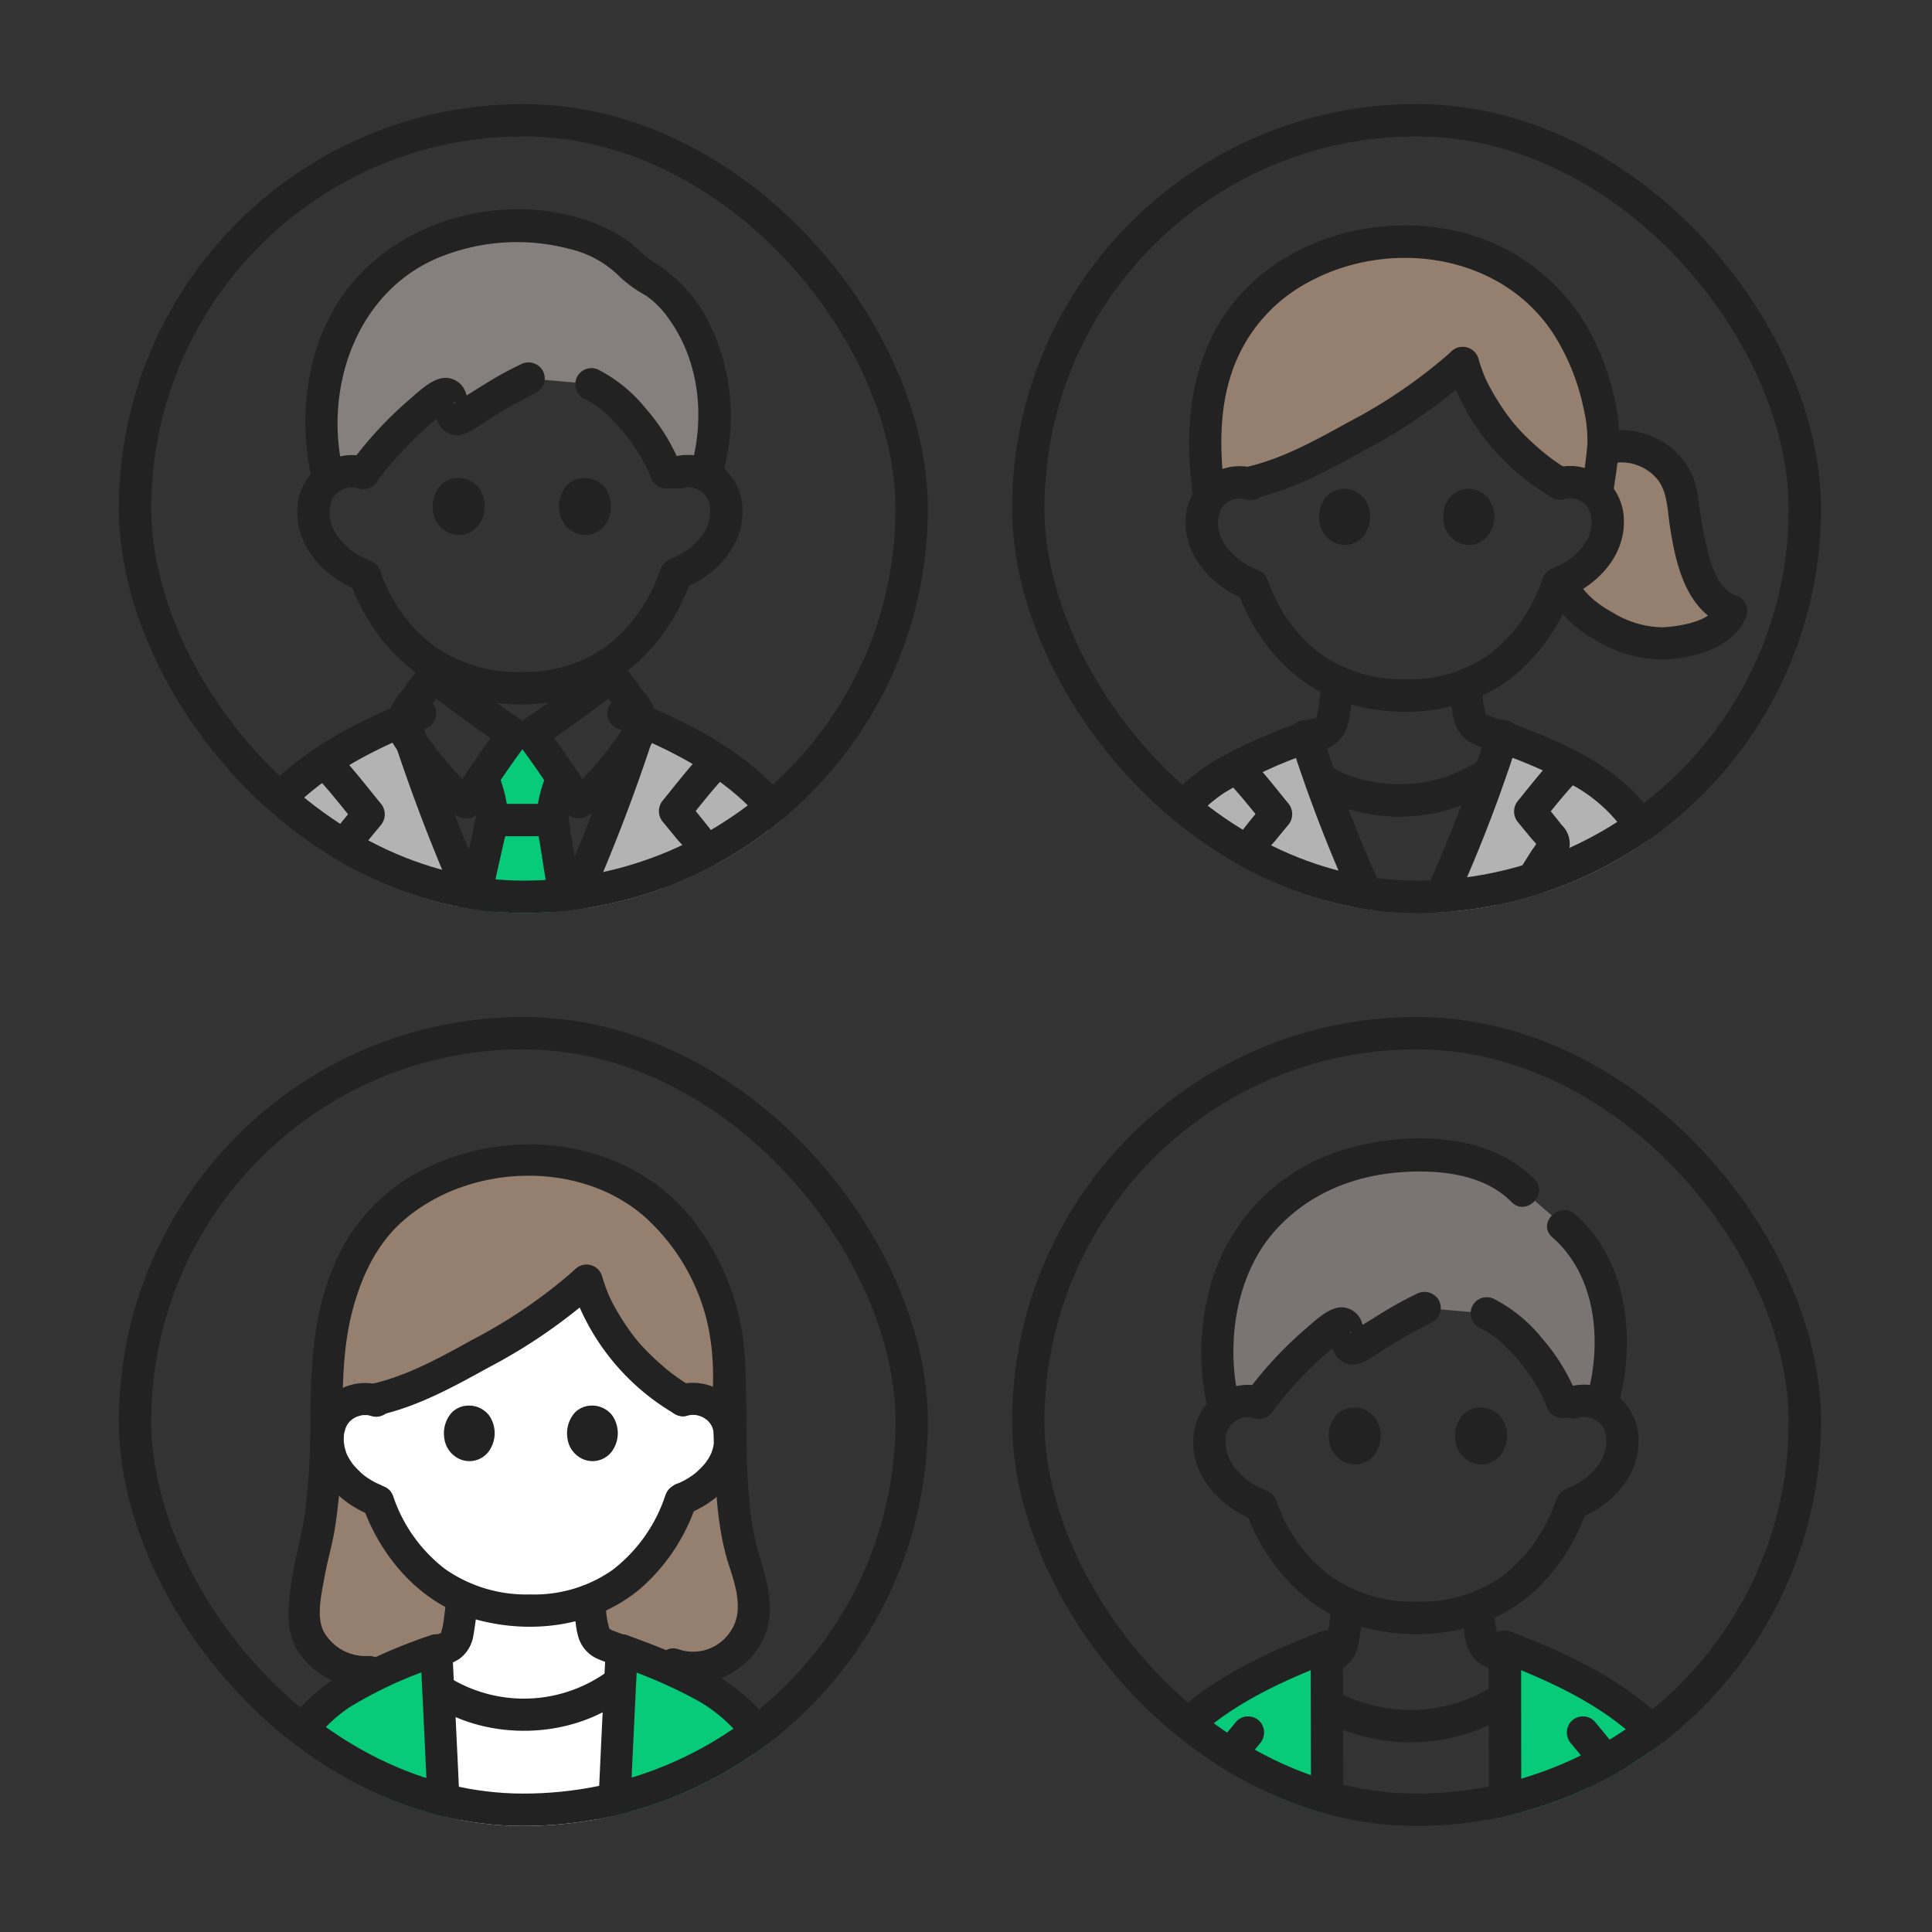 <svg xmlns="http://www.w3.org/2000/svg" width="130" height="130" fill="none"><rect width="100%" height="100%" fill="#333333" stroke="none"/><g clip-path="url(#a)"><path fill="#B3B3B3" d="M54.945 59.717a16.537 16.537 0 0 0-1.925-3.992c-2.304-3.429-6.02-5.585-9.849-7.214a133.503 133.503 0 0 1-4.676 12.219c-1.282 2.904-1.706 3.89-3.293 6.858-1.586-2.97-2.01-3.956-3.292-6.858a133.718 133.718 0 0 1-4.699-12.287c-3.885 1.638-7.67 3.807-10.007 7.282-2.335 3.475-3 7.798-3.421 11.968-.697 6.923-.995 15.063-1.323 22.305a.716.716 0 0 0 .714.756h7.511a3793.95 3793.95 0 0 0-.048 3.476.734.734 0 0 0 .702.749c1.62.058 5.503.168 7.345-.109a9.198 9.198 0 0 0 3.647-1.276 5.134 5.134 0 0 0 1.993-2.718c.393-1.489.656-3.009.788-4.543.131 1.534.395 3.054.787 4.543a5.133 5.133 0 0 0 1.993 2.718 9.198 9.198 0 0 0 3.647 1.276c1.842.276 5.724.166 7.344.109a.733.733 0 0 0 .703-.75l-.062-3.475h7.65a.713.713 0 0 0 .714-.756c-.402-7.262-.75-15.382-1.448-22.305a36.727 36.727 0 0 0-1.495-7.976z"/><path fill="#222" d="M41.66 49.057c3.106 1.24 6.234 2.767 8.654 5.128 2.487 2.426 3.794 5.643 4.463 9.003.72 3.607.772 7.356 1.022 11.017.264 3.866.516 7.733.754 11.6.065 1.072.127 2.144.189 3.216-.017.245-.003.49.04.731-.042.382.088.352.39-.09h-6.499c-1.4 0-1.403 2.178 0 2.178h4.725a7.715 7.715 0 0 0 2.39-.117c1.118-.38 1.203-1.455 1.146-2.457-.24-4.272-.516-8.54-.803-12.809-.272-4.039-.388-8.133-.962-12.143-.552-3.847-1.805-7.657-4.361-10.65-2.76-3.23-6.695-5.16-10.57-6.707a1.096 1.096 0 0 0-1.34.762 1.114 1.114 0 0 0 .763 1.34l-.002-.002zm-13.675-2.1c-3.435 1.372-6.845 3.02-9.538 5.613-2.787 2.683-4.354 6.29-5.103 10.04-.79 3.956-.86 8.061-1.117 12.078-.275 4.277-.52 8.556-.738 12.837l-.083 1.734a3.01 3.01 0 0 0 .176 1.615c.526.985 1.53.965 2.504.965h5.466c1.4 0 1.403-2.177 0-2.177h-6.205c-.327-.038-.26.072.202.332a5.8 5.8 0 0 0 .058-1.228l.078-1.616a805.9 805.9 0 0 1 .679-11.83c.232-3.652.295-7.382.876-10.996.541-3.362 1.619-6.775 3.926-9.362 2.5-2.801 5.962-4.53 9.398-5.904a1.123 1.123 0 0 0 .762-1.339 1.097 1.097 0 0 0-1.34-.762h-.001z"/><path fill="#07CB79" d="M35.202 67.59c1.457-2.727 1.934-3.782 2.994-6.184-.353-1.928-1.01-6.157-1.016-6.284.08-.742.227-1.474.44-2.19l.18-.63c-.708-1.038-1.549-2.256-2.07-2.896h-1.159c-.52.638-1.36 1.85-2.063 2.885l.173.628c.21.72.358 1.456.44 2.2-.006.122-.881 3.853-1.21 5.607 1.28 2.904 1.704 3.89 3.291 6.858"/><path fill="#222" d="M42.148 48.137a117.871 117.871 0 0 1-7.887 18.902c-.659 1.236 1.22 2.338 1.88 1.1a121.207 121.207 0 0 0 8.107-19.424c.435-1.335-1.666-1.904-2.1-.578zm-.198 19.475c1.635-2.297 3.17-4.659 4.665-7.05a30.78 30.78 0 0 0 1.655-2.644c.423-.864-.031-1.555-.559-2.227-.5-.635-1.015-1.257-1.53-1.88v1.539c.828-1.017 1.633-2.058 2.523-3.023.948-1.03-.588-2.573-1.54-1.54-.888.965-1.695 2.007-2.523 3.023a1.13 1.13 0 0 0 0 1.54c.313.378.625.758.936 1.138.218.268.677.67.736 1.005v-.578a3.425 3.425 0 0 1-.555.92c-.22.348-.44.697-.658 1.047-.446.712-.89 1.426-1.34 2.136a125.591 125.591 0 0 1-3.69 5.497 1.098 1.098 0 0 0 .39 1.49 1.113 1.113 0 0 0 1.49-.39v-.003z"/><path fill="#222" d="M26.155 48.716a121.221 121.221 0 0 0 8.107 19.423c.66 1.237 2.54.138 1.88-1.099a117.877 117.877 0 0 1-7.888-18.903c-.435-1.326-2.536-.758-2.099.579zm4.273 18.772a127.124 127.124 0 0 1-3.911-5.824c-.478-.755-.95-1.513-1.424-2.27l-.697-1.107a3.677 3.677 0 0 1-.599-.997v.579c.069-.385.549-.788.798-1.095.326-.404.66-.806.992-1.208a1.13 1.13 0 0 0 0-1.539c-.877-1.08-1.735-2.185-2.676-3.208-.95-1.035-2.487.51-1.54 1.54.95 1.029 1.797 2.128 2.677 3.206v-1.54c-.544.662-1.093 1.322-1.623 1.996-.57.725-1.026 1.444-.544 2.362.516.976 1.197 1.897 1.784 2.834 1.562 2.5 3.17 4.968 4.881 7.37a1.12 1.12 0 0 0 1.49.39 1.097 1.097 0 0 0 .39-1.489h.002zm6.142-14.844a8.424 8.424 0 0 0-.478 2.496c.05.532.129 1.062.233 1.586.258 1.659.518 3.32.82 4.97a1.098 1.098 0 0 0 1.34.762 1.113 1.113 0 0 0 .761-1.339c-.29-1.593-.544-3.194-.792-4.794-.048-.308-.096-.616-.142-.925l-.048-.317-.016-.115c-.028-.179.054.178.025.19l.006-.23c-.006.163-.017.104.006-.025a19.008 19.008 0 0 1 .385-1.679c.376-1.351-1.724-1.928-2.1-.578v-.002z"/><path fill="#222" d="M36.804 54.092h-3.305a1.089 1.089 0 0 0 0 2.177h3.305a1.089 1.089 0 0 0 0-2.177z"/><path fill="#222" d="M31.63 53.213c.107.393.203.79.288 1.19.041.196.069.397.112.593-.061-.277.014-.038 0 .017 0 .028.003.054.003.085 0 .117.011.035.037-.246a8.177 8.177 0 0 0-.265 1.205c-.326 1.458-.666 2.916-.944 4.384a1.117 1.117 0 0 0 .762 1.34 1.098 1.098 0 0 0 1.34-.763c.287-1.524.64-3.03.979-4.54.134-.443.225-.897.272-1.356a9.356 9.356 0 0 0-.478-2.49c-.366-1.351-2.467-.778-2.1.579l-.006.002zm8.765-6.937c.327.401.664.877.994 1.323.187.251.403.493.574.754.07.125.118.26.144.4-.01-.054-.062.187.02-.025.055-.136.021-.04-.004-.008-.055.072-.102.159-.152.235a30.564 30.564 0 0 1-.86 1.213l-.179.237a24.636 24.636 0 0 1-.935 1.14c-.283.327-.577.642-.89.939-.135.128-.275.248-.416.37-.19.163.141-.08-.047.034-.086.055-.167.114-.254.164l1.489.39c-1.105-1.615-2.148-3.285-3.381-4.81l-.218 1.71c1.86-1.218 3.647-2.58 5.437-3.9a1.12 1.12 0 0 0 .39-1.49 1.097 1.097 0 0 0-1.49-.39c-1.788 1.32-3.577 2.682-5.436 3.9a1.11 1.11 0 0 0-.22 1.71c.033.042.242.312.073.09l.218.29c.141.191.28.383.418.577.313.44.62.886.925 1.332.472.69.933 1.39 1.405 2.08a1.11 1.11 0 0 0 1.49.39 9.265 9.265 0 0 0 2.154-1.97 32.11 32.11 0 0 0 1.845-2.382c.532-.754.929-1.421.718-2.408a4.22 4.22 0 0 0-.936-1.675c-.44-.592-.871-1.19-1.335-1.764a1.096 1.096 0 0 0-1.54 0 1.114 1.114 0 0 0-.001 1.544z"/><path fill="#222" d="M28.365 44.736c-.465.574-.896 1.172-1.336 1.765a4.208 4.208 0 0 0-.936 1.675c-.211.986.186 1.653.718 2.407.579.82 1.19 1.62 1.845 2.381a9.264 9.264 0 0 0 2.154 1.972 1.114 1.114 0 0 0 1.49-.39c.473-.691.933-1.39 1.405-2.08.305-.447.612-.892.925-1.333a46.5 46.5 0 0 1 .636-.867c-.169.222.04-.048.074-.09a1.11 1.11 0 0 0-.22-1.71c-1.86-1.218-3.648-2.58-5.438-3.9a1.096 1.096 0 0 0-1.489.39 1.114 1.114 0 0 0 .39 1.49c1.79 1.32 3.578 2.683 5.437 3.9l-.218-1.709c-1.233 1.524-2.276 3.194-3.38 4.81l1.488-.391c-.075-.045-.148-.095-.222-.143-.2-.129.025.027-.045-.03a8.408 8.408 0 0 1-.45-.397c-.3-.285-.582-.588-.855-.898a27.68 27.68 0 0 1-.889-1.077.746.746 0 0 1-.081-.105l-.179-.238c-.119-.16-.236-.32-.352-.481a23.86 23.86 0 0 1-.508-.731c-.048-.073-.091-.152-.143-.222l-.044-.071c.12-.06.006.412.054.073-.016.109.09-.307.055-.218-.036.09.183-.313.085-.163.172-.261.386-.502.573-.754.33-.447.668-.92.994-1.324a1.12 1.12 0 0 0 0-1.539 1.096 1.096 0 0 0-1.538-.002z"/><path fill="#85807F" d="M22.038 24.908a12.27 12.27 0 0 1 2.625-5.334c2.334-2.623 5.123-4.025 9.366-4.339 3.282-.242 7.086.82 8.676 2.894.798.43 1.544.951 2.221 1.554 2.871 2.94 3.959 7.675 2.55 12.292a2.587 2.587 0 0 0-1.815-.197h-.84a12.937 12.937 0 0 0-3.097-4.55 6.842 6.842 0 0 0-1.972-1.396l-4.186-.365c-1.437.649-3.465 2.01-4.603 2.687-.272.163-.59-.096-.555-.448.03-.267.014-.538-.049-.8-.076-.334-.316-.476-.502-.371-1.594.894-4.041 3.401-5.415 5.292a2.606 2.606 0 0 0-2.34.415 15.358 15.358 0 0 1-.064-7.334z"/><path fill="#222" d="M48.625 31.92a14.167 14.167 0 0 0-1.084-10.521 9.907 9.907 0 0 0-3.51-3.73c-.654-.404-1.127-.964-1.742-1.427a9.21 9.21 0 0 0-2.052-1.127c-6.018-2.484-13.863-.4-17.436 5.135-2.144 3.32-2.67 7.583-1.946 11.415.259 1.375 2.358.792 2.099-.58-1.038-5.497 1.28-11.67 6.733-13.82a13.834 13.834 0 0 1 8.633-.515 6.996 6.996 0 0 1 3.407 1.899 8.96 8.96 0 0 0 1.776 1.262c.59.428 1.102.956 1.513 1.558 2.042 2.861 2.411 6.532 1.511 9.872-.365 1.354 1.735 1.932 2.1.578h-.002z"/><path fill="#222" d="M45.9 32.839c.09-.025.178-.043.269-.062-.247.055.02.006.074.005.092 0 .184.005.272.01-.152-.008-.085-.014.029.01.09.02.179.044.266.072.096.031.178.075.04.008.083.04.163.082.244.13.03.017.264.191.082.04.07.059.139.12.204.186.038.04.198.252.067.063a2.649 2.649 0 0 1 .194.33 2.913 2.913 0 0 1 .138.52c-.037-.221 0 .104.004.125.004.105.003.212 0 .317 0 .045-.041.344-.007.132a3.95 3.95 0 0 1-.142.57c-.018.057-.08.229-.022.088-.083.195-.185.38-.304.556 0 0-.193.272-.08.125a5.57 5.57 0 0 1-.843.847c.137-.108-.102.074-.13.093a5.742 5.742 0 0 1-.555.34c-.094.051-.19.098-.286.144-.205.099.102-.036-.128.051a1.089 1.089 0 1 0 .579 2.1c2.193-.828 4.122-2.785 4.097-5.258a3.799 3.799 0 0 0-1.54-3.097 3.7 3.7 0 0 0-3.102-.545 1.089 1.089 0 1 0 .579 2.1h.001zm-21.169-2.062a3.693 3.693 0 0 0-3.116.475 3.82 3.82 0 0 0-1.607 3.065c-.102 2.478 1.808 4.467 3.965 5.359a1.091 1.091 0 0 0 1.339-.762 1.123 1.123 0 0 0-.762-1.34c.19.08-.115-.058-.123-.063a5.823 5.823 0 0 1-.779-.474 5.828 5.828 0 0 1-.783-.76c-.218-.252.095.152-.094-.12a4.142 4.142 0 0 1-.378-.637c.032.082.033.088.006.016a3.728 3.728 0 0 1-.17-.56c-.002-.017-.05-.347-.028-.132a3.63 3.63 0 0 1-.02-.318c-.001-.106.006-.21.008-.316.005-.203-.016.043.008-.073.033-.186.085-.369.153-.545-.08.193.045-.07.067-.108.023-.039.192-.262.043-.086.06-.07.122-.139.189-.203.04-.039.254-.194.064-.064.063-.043.127-.085.193-.124.028-.016.284-.144.159-.088-.126.055.101-.034.129-.042.088-.028.177-.047.267-.069.272-.064-.206 0 .075-.008h.275c.229 0-.163-.057.074.006.089.023.177.043.266.07a1.1 1.1 0 0 0 1.34-.762 1.111 1.111 0 0 0-.763-1.34l.003.003z"/><path fill="#222" d="M44.422 38.345a10.824 10.824 0 0 1-3.538 5.086 9.362 9.362 0 0 1-5.709 1.78 9.753 9.753 0 0 1-5.966-1.737 10.58 10.58 0 0 1-3.61-5.044c-.458-1.315-2.562-.75-2.1.578 1.294 3.71 4.149 6.96 8.053 7.953 3.92.996 8.32.35 11.37-2.412a13.308 13.308 0 0 0 3.6-5.624c.451-1.33-1.651-1.9-2.099-.579v-.001zm-6.789-3.994a2.131 2.131 0 0 1 .527-1.712 1.629 1.629 0 0 1 1.114-.475 1.744 1.744 0 0 1 1.46.684 2.144 2.144 0 0 1-.045 2.5 1.665 1.665 0 0 1-2.244.366 1.828 1.828 0 0 1-.812-1.363zm-8.501 0a2.133 2.133 0 0 1 .53-1.712 1.628 1.628 0 0 1 1.114-.475 1.744 1.744 0 0 1 1.46.684 2.144 2.144 0 0 1-.045 2.5 1.665 1.665 0 0 1-2.243.366 1.826 1.826 0 0 1-.816-1.363zm10.07-7.578c.244.12.486.247.717.39.119.074.232.153.347.233.09.063.064.047-.008-.01.074.058.147.118.217.18.509.44.981.92 1.413 1.436.1.119.2.24.298.361.209.259-.06-.084.054.069l.157.21c.203.279.396.566.58.86.175.283.34.574.49.873.064.13.122.263.185.393.054.117-.055-.15.017.043.032.086.066.17.097.257a1.126 1.126 0 0 0 1.05.8h.896a1.089 1.089 0 1 0 0-2.178h-.893l1.05.799a13.106 13.106 0 0 0-2.372-3.948 10.065 10.065 0 0 0-3.197-2.648 1.09 1.09 0 0 0-1.098 1.88zm-13.819 5.603a23.84 23.84 0 0 1 2.454-2.8c.432-.428.879-.844 1.345-1.235a8.538 8.538 0 0 1 .917-.681l.105-.066c.181-.096.131-.095-.15.004l-.549-.149c-.17-.29-.229-.353-.177-.19.007.078.01.155.006.232-.018.216-.008.434.03.648.102.399.357.742.709.956.806.472 1.531-.05 2.207-.471a35.264 35.264 0 0 1 3.838-2.217 1.097 1.097 0 0 0 .39-1.49 1.113 1.113 0 0 0-1.489-.39c-.83.396-1.636.841-2.414 1.332-.387.237-.772.478-1.157.719-.174.109-.346.218-.52.323a2.555 2.555 0 0 0-.238.146c-.272.21-.171-.089.221.059l.481.28c.094.076.075.5.119.178a1.7 1.7 0 0 0-.015-.39 2.67 2.67 0 0 0-.19-.839 1.443 1.443 0 0 0-1.495-.902c-.831.108-1.676.95-2.286 1.47a25.79 25.79 0 0 0-4.02 4.373 1.096 1.096 0 0 0 .391 1.489 1.113 1.113 0 0 0 1.49-.39h-.003z"/></g><rect width="52.255" height="52.255" x="9.089" y="8.089" stroke="#222" stroke-width="2.177" rx="26.127"/><g clip-path="url(#b)"><path fill="#B3B3B3" d="M107.321 84.671c-1.514.055-5.141.157-6.863-.1a8.591 8.591 0 0 1-3.407-1.193 4.8 4.8 0 0 1-1.862-2.54 25.018 25.018 0 0 1-.736-4.246 25.057 25.057 0 0 1-.736 4.246 4.8 4.8 0 0 1-1.862 2.54 8.592 8.592 0 0 1-3.407 1.192c-1.721.258-5.35.156-6.864.101l-.181.181c-1.556-.036-5.953-.144-7.228-.298a.851.851 0 0 1-.713-.912c.264-4.553 1.857-22.543 4.828-27.469a11.388 11.388 0 0 1 3.043-3.424c1.72-1.283 4.572-2.403 6.564-3.128a110.457 110.457 0 0 0 3.859 10.08c1.063 2.407 1.415 3.226 2.73 5.689 1.316-2.463 1.668-3.282 2.73-5.69a111.06 111.06 0 0 0 3.87-10.104c1.991.723 4.892 1.854 6.632 3.153a11.368 11.368 0 0 1 3.043 3.424c2.971 4.926 4.564 22.916 4.828 27.47a.853.853 0 0 1-.714.911c-1.274.154-5.671.262-7.226.298l-.328-.18z"/><path fill="#957F6E" d="M108.5 31.5c.544-.177.492-1.532 1.06-1.473a4.084 4.084 0 0 1 2.876 1.653c.338.46.575.987.697 1.545.44 2.787.734 6.946 3.353 7.882-.528 1.687-3.566 2.16-4.654 2.194a7.437 7.437 0 0 1-3.762-1.089 6.886 6.886 0 0 1-2.863-2.684c-.065-.112 1.336-.906 1.293-1.029M98.427 24.43a12.914 12.914 0 0 0 2.324 4.397 15.91 15.91 0 0 0 4.217 3.707 2.567 2.567 0 0 1 2.482.653c.248-1.784.555-2.99.43-4.25-.313-3.153-1.752-6.89-4.071-9.01-.614-.56-1.041-.94-1.521-1.301-.674-.5-1.402-.922-2.171-1.258a14.897 14.897 0 0 0-5.902-1.13 14.457 14.457 0 0 0-9.29 3.63c-2.741 2.623-4.567 6.821-3.539 13.587a2.564 2.564 0 0 1 2.558-.944c2.791-.45 10.974-4.76 14.48-8.082"/><path fill="#222" d="M88.891 46.005c-.02.463-.07.925-.146 1.382l.039-.29a5.504 5.504 0 0 1-.258 1.313l.11-.26a1.323 1.323 0 0 1-.088.17c-.064.1-.12.085.076-.093-.025.022-.046.05-.071.075a.769.769 0 0 0-.082.072c0-.03.253-.173.086-.075-.084.05-.172.095-.262.134l.26-.109c-.264.109-.54.186-.81.278a1.09 1.09 0 0 0 .579 2.1 5.4 5.4 0 0 0 1.43-.59 2.427 2.427 0 0 0 1.003-1.633c.076-.45.142-.902.199-1.355a9.97 9.97 0 0 0 .112-1.12 1.088 1.088 0 1 0-2.177 0v.001zm8.629.13a21.9 21.9 0 0 0 .175 1.53c.035.352.106.7.212 1.039.196.563.6 1.03 1.129 1.306.302.15.63.261.945.384.263.102.527.202.788.308a1.09 1.09 0 0 0 1.343-.773 1.083 1.083 0 0 0-.114-.825 1.272 1.272 0 0 0-.653-.5c-.447-.183-.902-.347-1.35-.527l.26.11a1.865 1.865 0 0 1-.386-.219l.22.17a1.338 1.338 0 0 1-.201-.2l.17.22a1.29 1.29 0 0 1-.15-.256l.108.26a5.695 5.695 0 0 1-.272-1.374l.04.29c-.04-.313-.065-.627-.093-.94a1.167 1.167 0 0 0-.319-.77 1.089 1.089 0 0 0-1.858.77l.006-.003zm-8.648 7.42h.005l-.549-.148a11.812 11.812 0 0 0 12.502-.512 1.123 1.123 0 0 0 .391-1.49 1.096 1.096 0 0 0-1.49-.39 9.378 9.378 0 0 1-5.329 1.746 9.946 9.946 0 0 1-2.805-.327 8.673 8.673 0 0 1-1.225-.416c-.468-.204-.98-.641-1.5-.641-1.4 0-1.403 2.177 0 2.177v.001zm17.772 9.192c.095 5.6.115 11.202.181 16.803.008.693.017 1.385.027 2.077l.017 1.151.011.657.004.266c-.051.415.057.377.323-.115-.134-.12-1.043.032-1.23.036-.574.014-1.148.023-1.723.026-2.16.009-4.513.098-6.417-1.055a3.914 3.914 0 0 1-1.73-2.536 20.138 20.138 0 0 1-.566-3.464 1.089 1.089 0 0 0-2.177 0 20.053 20.053 0 0 1-.47 3.04 4.521 4.521 0 0 1-1.154 2.424c-1.578 1.552-4.075 1.564-6.13 1.588a79.069 79.069 0 0 1-3.238-.038 1.847 1.847 0 0 0-.552-.017c-.163.065-.123-.04 0 .05.381.28.14.085.213-.125a4.74 4.74 0 0 0 .021-1.19l.023-1.293c.051-2.924.104-5.847.158-8.772.062-3.382.122-6.764.18-10.146.024-1.402-2.153-1.402-2.177 0-.114 6.693-.234 13.387-.359 20.08-.014.794-.218 1.838.152 2.57a1.89 1.89 0 0 0 1.73 1.001c1.15.067 2.314.065 3.466.06 2.461-.011 5.306-.094 7.356-1.642 2.32-1.75 2.794-4.854 2.96-7.59h-2.178c.094 1.27.288 2.53.58 3.77a6.483 6.483 0 0 0 1.54 3.088c1.87 2.005 4.844 2.316 7.432 2.365 1.23.024 2.461 0 3.691-.034a3.143 3.143 0 0 0 1.601-.276c.861-.535.859-1.433.845-2.335-.052-3.198-.081-6.396-.109-9.594-.029-3.61-.063-7.22-.124-10.832-.023-1.4-2.201-1.404-2.177 0v.002z"/><path fill="#222" d="M100.524 50.547a33.612 33.612 0 0 1 5.523 2.41 10.466 10.466 0 0 1 3.861 3.916c.503.934.89 1.926 1.154 2.954.42 1.415.746 2.855 1.037 4.3a146.475 146.475 0 0 1 2.3 18.036c.02.263.038.526.055.788.008.131-.036.517.039.621.045.063.429-.047.16-.085a2.269 2.269 0 0 0-.439.036 47.6 47.6 0 0 1-1.219.069c-1.782.084-3.566.128-5.35.17-1.399.033-1.403 2.21 0 2.178a253.88 253.88 0 0 0 5.022-.156c.708-.031 1.419-.055 2.123-.133a1.995 1.995 0 0 0 1.875-2.15c-.086-2.613-.409-5.237-.692-7.832-.391-3.601-.861-7.2-1.516-10.764-.532-2.894-1.112-5.915-2.39-8.59-2.118-4.431-6.616-6.298-10.966-7.868-1.32-.477-1.89 1.626-.579 2.1h.002zm-12.579-2.099a36.684 36.684 0 0 0-6.042 2.63 12.746 12.746 0 0 0-4.554 4.546c-1.416 2.38-1.98 5.325-2.514 8.001a150.623 150.623 0 0 0-2.41 19.2c-.059.851-.1 1.668.576 2.318.666.64 1.793.565 2.66.61 1.912.1 3.826.145 5.74.19 1.402.033 1.401-2.145 0-2.177a273.794 273.794 0 0 1-4.68-.142c-.725-.03-1.45-.058-2.173-.12-.08-.007-.502-.017-.15.047.288.054.076.138.163-.047a2.24 2.24 0 0 0 .04-.636c.176-2.588.425-5.171.713-7.751.366-3.277.805-6.549 1.407-9.791a60.92 60.92 0 0 1 .991-4.51c.17-.638.354-1.273.564-1.9.156-.479.338-.949.545-1.408a10.152 10.152 0 0 1 3.518-4.137 28.664 28.664 0 0 1 6.185-2.825c1.307-.472.744-2.577-.579-2.1v.002zm-5.551-15.549c-.376-2.963-.358-6.154.922-8.918a10.737 10.737 0 0 1 4.627-4.94c5.484-3.053 13.113-2.013 16.638 3.508a14.99 14.99 0 0 1 1.966 4.892 9.46 9.46 0 0 1 .266 2.434c-.076.918-.2 1.83-.372 2.735a1.124 1.124 0 0 0 .763 1.339 1.098 1.098 0 0 0 1.339-.762c.279-1.85.574-3.556.276-5.425a17.55 17.55 0 0 0-1.636-5.04 13.631 13.631 0 0 0-7.704-6.755c-6.241-2.123-14.034.02-17.486 5.856-1.967 3.324-2.253 7.32-1.776 11.076a1.123 1.123 0 0 0 1.088 1.089 1.095 1.095 0 0 0 1.089-1.089z"/><path fill="#222" d="M105.258 33.583c.088-.024.174-.04.263-.06-.248.054.01.007.069.006.09 0 .18.005.272.01-.15-.008-.095-.017.023.009.088.019.176.042.262.07.1.033.171.073.035.006.081.04.163.08.24.127.032.02.26.192.076.038.07.058.136.118.2.182.04.04.196.251.063.059a2.57 2.57 0 0 1 .192.323l-.011-.029c.064.175.112.354.144.537-.043-.222 0 .091.003.12.004.103.003.207 0 .31 0 .047-.042.343-.006.126a4.532 4.532 0 0 1-.14.56c-.02.061-.079.224-.02.082a3.32 3.32 0 0 1-.298.544c-.004.005-.194.272-.077.12a5.359 5.359 0 0 1-.828.833c.142-.116-.094.067-.124.088a5.642 5.642 0 0 1-.544.334c-.092.05-.187.095-.281.141-.207.1.109-.04-.122.048a1.114 1.114 0 0 0-.762 1.34 1.102 1.102 0 0 0 1.339.761c2.163-.816 4.066-2.746 4.042-5.184a3.76 3.76 0 0 0-1.524-3.061 3.652 3.652 0 0 0-3.065-.54 1.077 1.077 0 0 0-.657.513 1.09 1.09 0 0 0 1.236 1.587zM84.451 31.52a3.648 3.648 0 0 0-3.076.47 3.776 3.776 0 0 0-1.59 3.029c-.1 2.443 1.784 4.405 3.91 5.284a1.087 1.087 0 0 0 1.34-.762 1.122 1.122 0 0 0-.763-1.34c.197.082-.105-.054-.116-.06a5.682 5.682 0 0 1-.76-.462 6.891 6.891 0 0 1-.326-.281 6.288 6.288 0 0 1-.444-.465c-.217-.249.097.154-.09-.114a5.543 5.543 0 0 1-.173-.262 3.347 3.347 0 0 1-.198-.364l.008.02a3.662 3.662 0 0 1-.163-.552c-.005-.02-.048-.344-.028-.124a4.251 4.251 0 0 1-.02-.312c-.002-.105.006-.207.008-.311.005-.202-.023.046.007-.067a4.15 4.15 0 0 1 .15-.536c-.08.198.042-.063.065-.102.023-.04.192-.26.04-.081.059-.07.118-.136.184-.2.042-.04.254-.19.06-.06.062-.042.125-.084.19-.122.028-.016.283-.143.154-.085-.13.058.096-.032.124-.04.086-.028.174-.046.263-.067.272-.065-.209 0 .068-.008h.272c.228 0-.172-.058.068.005.087.023.175.042.261.069a1.098 1.098 0 0 0 1.34-.762 1.111 1.111 0 0 0-.763-1.34l-.002.003z"/><path fill="#222" d="M103.779 38.97a10.54 10.54 0 0 1-3.586 5.075 9.26 9.26 0 0 1-5.6 1.663A9.592 9.592 0 0 1 88.854 44a10.351 10.351 0 0 1-3.538-4.947c-.458-1.314-2.562-.749-2.1.58 1.263 3.62 4.032 6.79 7.828 7.803 3.836 1.022 8.196.397 11.213-2.278a13.056 13.056 0 0 0 3.625-5.607c.451-1.33-1.652-1.9-2.1-.579h-.003zm-6.652-3.918a2.096 2.096 0 0 1 .517-1.683c.292-.29.684-.458 1.096-.467a1.719 1.719 0 0 1 1.435.673 2.104 2.104 0 0 1-.045 2.457 1.635 1.635 0 0 1-2.205.359 1.796 1.796 0 0 1-.798-1.339zm-8.352 0a2.096 2.096 0 0 1 .518-1.683 1.6 1.6 0 0 1 1.095-.467 1.718 1.718 0 0 1 1.435.673 2.107 2.107 0 0 1-.045 2.457 1.633 1.633 0 0 1-2.205.359 1.797 1.797 0 0 1-.798-1.339zm8.882-11.393a34.685 34.685 0 0 1-7.001 4.787c-2.097 1.162-4.345 2.406-6.7 2.956-1.363.319-.786 2.418.58 2.1 2.527-.59 4.966-1.928 7.219-3.177a36.959 36.959 0 0 0 7.44-5.13c1.025-.96-.517-2.497-1.539-1.538v.002z"/><path fill="#222" d="M105.514 31.594a12.702 12.702 0 0 1-2.021-1.47c-.36-.313-.708-.64-1.04-.982a13.147 13.147 0 0 1-.655-.729c.003.004-.21-.27-.109-.137a16.53 16.53 0 0 1-1.524-2.38 8.59 8.59 0 0 1-.218-.453c-.01-.022-.136-.317-.043-.092a14.13 14.13 0 0 1-.426-1.214 1.088 1.088 0 1 0-2.099.58 15.662 15.662 0 0 0 7.042 8.753c1.214.708 2.311-1.175 1.098-1.88l-.005.004z"/><path fill="#222" d="M108.164 31.253a3.161 3.161 0 0 1 3.375 1.017c.669.862.658 2.06.825 3.143.405 2.613 1.089 5.686 3.832 6.742l-.762-1.339c-.377 1.058-2.656 1.356-3.562 1.393a6.554 6.554 0 0 1-3.346-.987c-.934-.504-2.019-1.315-2.434-2.338a1.124 1.124 0 0 0-1.339-.762 1.094 1.094 0 0 0-.763 1.339 7.39 7.39 0 0 0 3.162 3.486 8.894 8.894 0 0 0 4.719 1.438c2.109-.085 4.875-.783 5.661-2.994a1.115 1.115 0 0 0-.763-1.339c-1.038-.4-1.497-1.668-1.779-2.646a32.348 32.348 0 0 1-.767-4.177 4.958 4.958 0 0 0-1.86-3.174 5.423 5.423 0 0 0-4.779-.901c-1.361.34-.783 2.44.579 2.1l.001-.001zm-8.098 17.954a97.654 97.654 0 0 1-6.522 15.631c-.659 1.236 1.22 2.338 1.88 1.1a101.063 101.063 0 0 0 6.742-16.152c.435-1.335-1.666-1.906-2.1-.58zm.175 16.294c1.365-1.918 2.646-3.89 3.894-5.886a14.676 14.676 0 0 0 1.402-2.282 1.764 1.764 0 0 0-.451-1.819c-.444-.57-.905-1.126-1.365-1.683v1.54c.686-.844 1.356-1.707 2.092-2.505.946-1.03-.589-2.574-1.539-1.54-.736.802-1.406 1.664-2.093 2.508a1.132 1.132 0 0 0 0 1.539c.26.315.519.628.776.944.169.208.526.545.563.751v-.579c-.113.248-.255.48-.425.693-.181.285-.361.57-.539.855-.376.6-.75 1.202-1.129 1.801a104.518 104.518 0 0 1-3.066 4.567 1.097 1.097 0 0 0 .39 1.49 1.112 1.112 0 0 0 1.49-.391V65.5z"/><path fill="#222" d="M86.804 49.786a101.034 101.034 0 0 0 6.741 16.152c.66 1.237 2.54.138 1.88-1.1a97.666 97.666 0 0 1-6.522-15.63c-.435-1.326-2.537-.76-2.1.578zm3.884 15.424a106.028 106.028 0 0 1-3.252-4.844c-.402-.635-.8-1.273-1.198-1.91l-.528-.84a3.446 3.446 0 0 1-.5-.816v.579c.043-.244.447-.621.613-.826.272-.336.548-.668.823-1.002a1.131 1.131 0 0 0 0-1.54c-.728-.894-1.439-1.81-2.22-2.659-.95-1.034-2.486.509-1.539 1.54.78.849 1.491 1.765 2.22 2.66v-1.54c-.462.559-.926 1.117-1.372 1.687-.431.55-.81 1.089-.599 1.824.188.452.435.876.735 1.262.272.426.537.854.805 1.283 1.323 2.117 2.682 4.209 4.13 6.243a1.12 1.12 0 0 0 1.49.391 1.099 1.099 0 0 0 .39-1.49l.002-.002z"/></g><rect width="52.255" height="52.255" x="69.19" y="8.089" stroke="#222" stroke-width="2.177" rx="26.127"/><g clip-path="url(#c)"><path fill="#957F6E" d="M24.811 112.508c-2.636.063-4.35-1.877-4.336-3.665.051-1.506.265-3.001.637-4.461.496-1.771.85-4.886.85-9.206-.211-6.371 1.465-10.994 4.108-13.525a14.346 14.346 0 0 1 9.217-3.603c2.008-.028 4 .354 5.855 1.122.763.333 1.486.751 2.155 1.247.476.359.899.735 1.508 1.292 2.3 2.102 3.988 6.197 4.212 9.332.065.905.019 2.488.064 4.488.072 5.382.5 8.041 1.013 9.524a9.852 9.852 0 0 1 .622 3.371c.018 2.015-2.484 4.623-5.364 3.591"/><path fill="#fff" d="M30.615 142.407c-.234-8.934-.747-20.204-1.17-28.798 3.443 2.488 8.957 2.316 12.247-.386-.428 8.702-.958 20.278-1.191 29.376h-9.882l-.004-.192z"/><path fill="#fff" d="M48.807 95.386a2.518 2.518 0 0 0-2.854-1.17 15.763 15.763 0 0 1-4.183-3.678 12.803 12.803 0 0 1-2.306-4.362c-3.48 3.294-11.598 7.57-14.364 8.018a2.522 2.522 0 0 0-2.674 1.14 3.437 3.437 0 0 0 .12 3.331 5.425 5.425 0 0 0 2.876 2.322 11.832 11.832 0 0 0 2.352 4.043 9.784 9.784 0 0 0 3.32 2.455l-.007.099c0 .239-.148 1.454-.2 1.738-.128.686-.083 1.302-1.038 1.647a32.58 32.58 0 0 1-.524.175l.122 2.468c3.442 2.487 8.956 2.316 12.246-.388l.106-2.135-.953-.371c-.955-.345-.918-.961-1.042-1.647-.103-.599-.124-.999-.157-1.361a9.471 9.471 0 0 0 3.867-2.757 11.806 11.806 0 0 0 2.304-4.06c.054-.023.108-.042.108-.042a5.45 5.45 0 0 0 2.662-2.134 3.437 3.437 0 0 0 .219-3.33z"/><path fill="#222" d="M24.81 111.427a3.228 3.228 0 0 1-3.053-1.689c-.486-1.039-.117-2.502.071-3.579.2-1.148.544-2.26.722-3.413.217-1.454.358-2.92.42-4.39.162-3.393-.128-6.769.728-10.097.577-2.241 1.581-4.46 3.33-6.028 4.372-3.92 11.892-4.266 16.355-.353 2.219 2 3.732 4.662 4.313 7.592a17.19 17.19 0 0 1 .278 3.707c.006 1.741.026 3.483.108 5.223.108 2.312.248 4.723.972 6.939.46 1.404 1.014 3.117.097 4.439a3.009 3.009 0 0 1-3.51 1.194c-1.322-.438-1.89 1.648-.574 2.083 3.027 1.003 6.551-1.246 6.728-4.493.085-1.557-.46-2.975-.854-4.445a18.335 18.335 0 0 1-.497-2.909c-.342-3.348-.138-6.696-.337-10.044a16.535 16.535 0 0 0-3.658-9.288c-4.61-5.588-13.05-6.268-19.036-2.579a12.609 12.609 0 0 0-5.11 6.282c-1.333 3.341-1.385 6.84-1.421 10.378a47.557 47.557 0 0 1-.352 5.816c-.2 1.501-.66 2.943-.88 4.441-.252 1.698-.535 3.51.485 5.022a5.505 5.505 0 0 0 4.68 2.352c1.389-.006 1.391-2.166 0-2.16l-.005-.001z"/><path fill="#222" d="M46.24 95.257c.088-.023.174-.04.262-.06-.247.054.01.007.068.006.09 0 .179.005.27.01-.149-.008-.094-.016.023.009.088.019.174.042.26.07.1.032.17.071.034.006.081.04.162.08.238.126.032.02.26.19.076.037.07.058.136.117.199.181.04.04.194.25.062.058a2.457 2.457 0 0 1 .19.32 3.124 3.124 0 0 1 .132.504c-.042-.22 0 .09.003.119.005.103.004.206 0 .308 0 .047-.041.34-.006.125-.014.085-.03.17-.053.255a3.577 3.577 0 0 1-.085.3c-.02.062-.079.223-.02.082-.082.189-.18.37-.296.54-.003.005-.192.27-.076.118a5.338 5.338 0 0 1-.822.827c.141-.115-.093.067-.122.087a5.545 5.545 0 0 1-.54.332c-.092.05-.186.094-.28.14-.205.1.109-.04-.12.048a1.103 1.103 0 0 0-.756 1.328 1.09 1.09 0 0 0 1.329.756c2.145-.81 4.033-2.724 4.01-5.143a3.724 3.724 0 0 0-1.513-3.037 3.626 3.626 0 0 0-3.04-.535 1.08 1.08 0 0 0 .574 2.083zm-20.639-2.046a3.617 3.617 0 0 0-3.052.466 3.745 3.745 0 0 0-1.576 3.004c-.1 2.424 1.77 4.37 3.879 5.242a1.086 1.086 0 0 0 .82-.102 1.078 1.078 0 0 0 .508-.654 1.112 1.112 0 0 0-.756-1.328c.196.08-.104-.054-.115-.06a5.051 5.051 0 0 1-.761-.465c-.06-.044-.057-.042.007.007a5.684 5.684 0 0 1-.764-.742c-.216-.245.096.154-.089-.113a5.48 5.48 0 0 1-.172-.26 3.38 3.38 0 0 1-.196-.36 3.67 3.67 0 0 1-.154-.526c-.005-.022-.048-.343-.028-.125a4.267 4.267 0 0 1-.02-.31c-.002-.103.006-.205.009-.308.004-.2-.024.046.006-.067.038-.18.088-.358.15-.531-.081.197.04-.063.063-.102.023-.04.19-.256.04-.08a2.27 2.27 0 0 1 .183-.197c.042-.04.252-.19.059-.06.062-.042.124-.083.189-.12.027-.017.28-.143.152-.086-.128.057.095-.032.123-.04.086-.027.173-.045.261-.067.27-.064-.207 0 .068-.007h.27c.226 0-.17-.057.067.006.086.023.173.041.26.068a1.09 1.09 0 0 0 1.328-.756 1.102 1.102 0 0 0-.756-1.329l-.003.002z"/><path fill="#222" d="M44.776 100.603a10.466 10.466 0 0 1-3.558 5.034 9.18 9.18 0 0 1-5.556 1.649 9.514 9.514 0 0 1-5.693-1.695 10.269 10.269 0 0 1-3.51-4.907c-.455-1.304-2.542-.744-2.083.574 1.252 3.592 3.999 6.737 7.765 7.741 3.805 1.015 8.13.395 11.124-2.259a12.96 12.96 0 0 0 3.597-5.562c.447-1.32-1.64-1.886-2.083-.574l-.003-.001zm-6.601-3.89a2.08 2.08 0 0 1 .514-1.67c.29-.289.678-.455 1.087-.463a1.704 1.704 0 0 1 1.424.667 2.09 2.09 0 0 1-.045 2.437 1.623 1.623 0 0 1-2.188.357 1.783 1.783 0 0 1-.792-1.328zm-8.285 0a2.08 2.08 0 0 1 .514-1.67 1.58 1.58 0 0 1 1.087-.463 1.702 1.702 0 0 1 1.423.667 2.088 2.088 0 0 1-.045 2.437 1.62 1.62 0 0 1-2.187.357 1.781 1.781 0 0 1-.792-1.328zm8.811-11.301a34.407 34.407 0 0 1-6.945 4.752c-2.08 1.153-4.31 2.388-6.646 2.934-1.353.316-.78 2.399.575 2.083 2.507-.586 4.927-1.913 7.162-3.151a36.665 36.665 0 0 0 7.381-5.089c1.017-.953-.513-2.478-1.527-1.527v-.002z"/><path fill="#222" d="M46.5 93.282a12.578 12.578 0 0 1-2.005-1.457 17.093 17.093 0 0 1-1.032-.976 12.686 12.686 0 0 1-.65-.722c.004.004-.208-.27-.108-.136a16.452 16.452 0 0 1-1.512-2.362 10.008 10.008 0 0 1-.216-.45c-.01-.02-.134-.313-.042-.09a14.098 14.098 0 0 1-.422-1.204 1.08 1.08 0 1 0-2.084.574 15.537 15.537 0 0 0 6.986 8.685c1.205.7 2.293-1.167 1.09-1.865l-.004.003zm-16.495 14.299c-.021.46-.07.918-.145 1.371l.038-.287a5.452 5.452 0 0 1-.255 1.301l.108-.258a1.322 1.322 0 0 1-.087.169c-.064.1-.119.084.075-.092-.024.023-.046.051-.07.075a.836.836 0 0 0-.08.071c0-.029.25-.171.084-.075-.083.05-.17.095-.26.134l.258-.108c-.262.108-.536.184-.804.275a1.08 1.08 0 1 0 .575 2.083 5.333 5.333 0 0 0 1.42-.584 2.406 2.406 0 0 0 .994-1.62c.075-.446.14-.894.197-1.344a9.84 9.84 0 0 0 .111-1.11 1.082 1.082 0 0 0-1.08-1.08 1.082 1.082 0 0 0-1.08 1.08l.001-.001zm8.561.127c.044.509.093 1.014.173 1.518.035.35.105.695.21 1.031a2.319 2.319 0 0 0 1.12 1.296c.3.149.626.259.938.378.26.102.523.201.782.307.139.038.284.048.427.03a1.082 1.082 0 0 0 .792-1.616 1.265 1.265 0 0 0-.645-.496c-.444-.181-.895-.344-1.34-.523l.259.108a1.827 1.827 0 0 1-.384-.216l.219.169a1.271 1.271 0 0 1-.2-.198l.169.218a1.28 1.28 0 0 1-.15-.255l.109.258a5.599 5.599 0 0 1-.267-1.362l.038.286c-.04-.309-.064-.62-.092-.932a1.159 1.159 0 0 0-.315-.763 1.076 1.076 0 0 0-1.662.163 1.081 1.081 0 0 0-.182.6v-.001zm-9.373 7.063c3.772 2.396 9.221 2.245 12.803-.459a1.113 1.113 0 0 0 .387-1.477 1.088 1.088 0 0 0-1.477-.387 9.575 9.575 0 0 1-10.623.459c-1.177-.748-2.262 1.121-1.09 1.864z"/><path fill="#07CB79" d="M47.716 145.192h-6.432a.79.79 0 0 1-.794-.81c.224-10.078.874-23.922 1.343-33.339 1.979.713 5.044 1.878 6.848 3.225a11.286 11.286 0 0 1 3.02 3.398c2.947 4.885 4.527 22.733 4.789 27.251a.842.842 0 0 1-.708.904c-1.264.153-5.627.259-7.17.295"/><path fill="#222" d="M47.592 122.1c.132 7.694.269 15.389.41 23.083.025 1.389 2.185 1.393 2.16 0-.13-7.695-.267-15.389-.41-23.083-.024-1.389-2.184-1.393-2.16 0z"/><path fill="#222" d="M47.717 144.111h-5.525a2.668 2.668 0 0 0-.818 0c-.018.008-.076-.015-.089 0l.287.27.008-.395.01-.398c.02-.82.04-1.64.064-2.461.188-6.6.465-13.197.767-19.793.157-3.431.321-6.862.494-10.292l-1.368 1.042a33.245 33.245 0 0 1 5.48 2.391c1.6.93 2.922 2.271 3.83 3.884.499.927.883 1.911 1.145 2.931.416 1.404.74 2.832 1.029 4.266a145.398 145.398 0 0 1 2.282 17.893c.019.261.037.521.053.782.01.131-.035.513.04.616.044.063.425-.047.158-.084a2.355 2.355 0 0 0-.436.035 48.76 48.76 0 0 1-1.208.068c-1.768.084-3.538.128-5.308.169-1.388.033-1.393 2.193 0 2.16 1.661-.038 3.322-.081 4.982-.153.702-.031 1.408-.054 2.106-.133a1.977 1.977 0 0 0 1.766-1.355 1.97 1.97 0 0 0 .094-.777c-.085-2.592-.405-5.197-.686-7.771-.389-3.572-.855-7.142-1.504-10.678-.528-2.871-1.103-5.868-2.37-8.521-2.1-4.394-6.562-6.246-10.877-7.805a1.083 1.083 0 0 0-.938.188 1.085 1.085 0 0 0-.43.854c-.333 6.699-.638 13.399-.914 20.1a999.35 999.35 0 0 0-.358 10.404c-.02.747-.04 1.494-.057 2.242-.02.895.08 1.782.961 2.251a4.28 4.28 0 0 0 2.007.23h5.323c1.39 0 1.392-2.16 0-2.16z"/><path fill="#07CB79" d="M23.472 145.192h6.432a.79.79 0 0 0 .794-.81c-.224-10.078-.874-23.922-1.344-33.339-1.978.713-5.043 1.878-6.847 3.225a11.286 11.286 0 0 0-3.02 3.398c-2.947 4.885-4.527 22.733-4.789 27.251a.842.842 0 0 0 .708.904c1.264.153 5.626.259 7.17.295l.896-.924z"/><path fill="#222" d="M21.435 122.098c-.132 7.694-.27 15.389-.411 23.083-.024 1.391 2.136 1.391 2.16 0 .13-7.695.268-15.389.41-23.083.024-1.391-2.136-1.391-2.16 0z"/><path fill="#222" d="M23.471 146.271h4.644c.589 0 1.188.03 1.774 0a1.95 1.95 0 0 0 1.666-.988c.388-.722.204-1.711.184-2.5-.176-6.928-.466-13.854-.78-20.777-.167-3.655-.341-7.309-.525-10.962a1.09 1.09 0 0 0-1.367-1.042 36.459 36.459 0 0 0-5.994 2.61 12.653 12.653 0 0 0-4.518 4.509c-1.404 2.362-1.964 5.284-2.495 7.941a149.356 149.356 0 0 0-2.39 19.042c-.057.845-.1 1.655.572 2.3.661.635 1.779.561 2.638.606 1.897.098 3.797.143 5.695.188 1.39.033 1.39-2.127 0-2.16a275.919 275.919 0 0 1-4.644-.14c-.718-.03-1.438-.058-2.154-.12-.08-.006-.498-.016-.15.047.286.054.076.137.162-.046a2.22 2.22 0 0 0 .04-.631c.175-2.569.421-5.13.707-7.69.363-3.251.8-6.497 1.396-9.714.28-1.501.595-2.997.984-4.473.168-.634.35-1.264.56-1.885.154-.476.334-.942.54-1.397a10.066 10.066 0 0 1 3.49-4.104 28.463 28.463 0 0 1 6.14-2.801l-1.367-1.042c.319 6.393.611 12.787.878 19.182.132 3.281.249 6.563.352 9.846a883.513 883.513 0 0 1 .09 3.318l.01.401.008.396c-.04.308.056.283.291-.076-.035-.039-.324 0-.37 0H23.47c-1.39 0-1.392 2.16 0 2.16v.002z"/></g><rect width="52.255" height="52.255" x="9.089" y="69.52" stroke="#222" stroke-width="2.177" rx="26.127"/><g clip-path="url(#d)"><path fill="#222" d="M88.718 115.628a12.68 12.68 0 0 0 6.616 1.599c2.31-.08 4.554-.789 6.491-2.05 1.149-.787.061-2.675-1.099-1.88a10.518 10.518 0 0 1-10.91.451c-1.215-.701-2.313 1.18-1.098 1.88z"/><path fill="#7A7473" d="M100.041 88.376a6.842 6.842 0 0 1 1.971 1.397 12.93 12.93 0 0 1 3.097 4.55h.838a2.576 2.576 0 0 1 1.816.199c1.406-4.61.412-9.505-2.548-12.048l-2.74-2.365c-1.782-1.869-4.875-2.567-8.157-2.324-4.243.313-7.032 1.716-9.366 4.339-2.67 3-3.741 8.202-2.562 12.662a2.605 2.605 0 0 1 2.34-.414c1.374-1.891 3.821-4.398 5.415-5.293.187-.105.427.037.503.372.062.261.078.532.049.8-.036.352.283.608.554.447 1.139-.676 3.166-2.038 4.603-2.686l4.187.364z"/><path fill="#222" d="M103.246 79.338c-3.244-3.292-9.022-3.211-13.134-1.883a13.227 13.227 0 0 0-8.564 8.719 16.734 16.734 0 0 0-.405 8.035c.26 1.375 2.358.792 2.099-.579-.693-3.672.029-8.046 2.608-10.879 2.589-2.841 6.187-3.987 9.975-3.919 2.097.035 4.36.504 5.881 2.049.986 1 2.525-.54 1.54-1.54v-.003zm5.669 15.128c1.172-4.324.614-9.65-2.928-12.76-1.05-.921-2.595.613-1.54 1.54 2.972 2.609 3.349 7.025 2.369 10.641-.367 1.355 1.733 1.932 2.099.58zm-10.991 2.43a2.13 2.13 0 0 1 .526-1.712 1.629 1.629 0 0 1 1.115-.475 1.744 1.744 0 0 1 1.46.684 2.144 2.144 0 0 1-.045 2.5 1.665 1.665 0 0 1-2.243.366 1.825 1.825 0 0 1-.813-1.363zm-8.5 0a2.13 2.13 0 0 1 .527-1.712 1.627 1.627 0 0 1 1.114-.475 1.748 1.748 0 0 1 1.461.684 2.144 2.144 0 0 1-.046 2.5 1.664 1.664 0 0 1-2.243.366 1.825 1.825 0 0 1-.813-1.363z"/><path fill="#222" d="M99.493 89.316c.244.12.486.247.717.39.119.074.232.153.347.233.091.063.064.047-.009-.01.075.058.148.118.218.18.509.44.981.92 1.413 1.436.102.119.2.24.299.361.209.259-.06-.085.054.069.054.07.105.14.156.21.204.279.398.565.58.86.176.283.341.574.49.874.065.129.123.262.185.392.055.117-.054-.15.018.043.032.086.066.17.097.257a1.124 1.124 0 0 0 1.049.8h.897a1.089 1.089 0 1 0 0-2.178h-.894l1.05.799a13.131 13.131 0 0 0-2.372-3.948 10.061 10.061 0 0 0-3.197-2.648 1.088 1.088 0 1 0-1.098 1.88zm-13.822 5.603a23.937 23.937 0 0 1 2.455-2.8c.432-.429.878-.844 1.345-1.235a8.387 8.387 0 0 1 .917-.68l.105-.067c.181-.097.132-.095-.15.004l-.549-.148c-.17-.29-.229-.354-.177-.19.007.076.009.153.006.23a2.53 2.53 0 0 0 .031.65c.102.398.356.742.708.956.806.471 1.532-.051 2.208-.472a35.246 35.246 0 0 1 3.838-2.217 1.097 1.097 0 0 0 .39-1.49 1.113 1.113 0 0 0-1.49-.39c-.83.396-1.635.841-2.413 1.332-.388.237-.773.478-1.158.719-.173.108-.346.217-.52.323a2.8 2.8 0 0 0-.237.146c-.273.21-.171-.089.221.059l.48.28c.095.075.075.5.119.178.01-.13.005-.26-.014-.39a2.702 2.702 0 0 0-.19-.84 1.443 1.443 0 0 0-1.495-.901c-.832.109-1.677.95-2.287 1.47a25.792 25.792 0 0 0-4.024 4.374 1.098 1.098 0 0 0 .391 1.49 1.114 1.114 0 0 0 1.49-.391z"/><path fill="#222" d="M106.192 95.398c.09-.024.178-.042.268-.061-.247.054.021.006.075.005.092 0 .183.005.275.01-.153-.008-.085-.014.028.01.09.02.179.044.267.072.095.031.178.074.04.008.083.04.163.082.244.13.029.017.263.19.081.04.071.059.139.12.204.186.039.039.198.252.067.064a2.558 2.558 0 0 1 .195.328 2.775 2.775 0 0 1 .137.52c-.037-.22 0 .104.004.125a4.17 4.17 0 0 1 0 .317c0 .045-.041.344-.006.133a4.112 4.112 0 0 1-.141.57c-.019.057-.081.228-.023.087a3.258 3.258 0 0 1-.304.556s-.193.272-.08.125a5.373 5.373 0 0 1-.843.847c.137-.108-.102.074-.13.094a5.733 5.733 0 0 1-.554.34c-.094.05-.191.097-.287.143-.205.099.102-.036-.128.051a1.115 1.115 0 0 0-.762 1.339 1.1 1.1 0 0 0 1.339.762c2.193-.827 4.122-2.785 4.098-5.256a3.795 3.795 0 0 0-1.54-3.099 3.709 3.709 0 0 0-3.103-.544 1.09 1.09 0 1 0 .579 2.1v-.002zM85.02 93.34a3.695 3.695 0 0 0-3.116.474 3.82 3.82 0 0 0-1.607 3.066c-.102 2.477 1.809 4.467 3.965 5.358a1.083 1.083 0 0 0 1.148-.382 1.07 1.07 0 0 0 .19-.38 1.123 1.123 0 0 0-.761-1.339c.19.079-.115-.059-.123-.063a5.436 5.436 0 0 1-.779-.475 5.24 5.24 0 0 1-.331-.287 6.293 6.293 0 0 1-.452-.473c-.218-.251.095.152-.094-.12a4.385 4.385 0 0 1-.378-.637c.032.082.034.087.006.016a3.664 3.664 0 0 1-.169-.561c-.004-.016-.05-.346-.03-.131a3.877 3.877 0 0 1-.019-.318c0-.106.006-.21.008-.316.005-.203-.016.043.008-.074.033-.186.085-.368.153-.544-.08.193.046-.072.068-.109.021-.038.191-.262.043-.085.059-.071.122-.14.188-.203.04-.04.255-.194.064-.065.063-.043.127-.085.193-.124.029-.016.284-.144.16-.088-.133.06.1-.033.128-.042.088-.027.178-.047.268-.068.272-.065-.206 0 .074-.008h.276c.228 0-.167-.055.073.006.09.023.178.043.266.07a1.1 1.1 0 0 0 1.34-.762 1.112 1.112 0 0 0-.763-1.339l.004.002z"/><path fill="#222" d="M104.711 100.905a10.823 10.823 0 0 1-3.538 5.087 9.368 9.368 0 0 1-5.709 1.778 9.747 9.747 0 0 1-5.966-1.738 10.575 10.575 0 0 1-3.61-5.044c-.458-1.315-2.562-.749-2.1.579 1.294 3.708 4.15 6.96 8.053 7.952 3.92.997 8.321.35 11.37-2.411a13.309 13.309 0 0 0 3.601-5.624c.45-1.331-1.652-1.901-2.1-.579h-.001z"/><path fill="#222" d="M89.56 108.056c-.021.471-.071.941-.149 1.406l.039-.29c-.03.218-.068.436-.101.653-.02.128-.04.257-.068.381a2.048 2.048 0 0 1-.052.19c-.074.221.13-.252.018-.046-.028.055-.155.227-.024.055.13-.172-.038.017-.078.057-.065.067.243-.155.088-.072-.038.02-.073.045-.11.065a.638.638 0 0 1-.123.061s.254-.095.091-.041a50.14 50.14 0 0 0-.707.237 1.09 1.09 0 0 0 .579 2.1c.51-.129.999-.33 1.452-.599a2.45 2.45 0 0 0 1.01-1.649c.077-.457.144-.914.202-1.374.06-.377.098-.757.114-1.138a1.088 1.088 0 1 0-2.177 0l-.004.004zm8.783.133c.046.519.095 1.034.178 1.551.035.359.107.713.215 1.057a2.358 2.358 0 0 0 1.14 1.316c.305.152.638.265.957.389.267.104.536.206.802.314a1.076 1.076 0 0 0 .838-.109 1.09 1.09 0 0 0 .391-1.49 1.274 1.274 0 0 0-.653-.5c-.455-.186-.917-.353-1.373-.536l.26.109a2.022 2.022 0 0 1-.259-.13c-.034-.021-.064-.047-.099-.066.244.138.168.137.087.059-.024-.023-.045-.05-.07-.073-.085-.085.167.243.087.111a1.907 1.907 0 0 1-.109-.198l.109.26a5.797 5.797 0 0 1-.272-1.398l.039.289c-.041-.317-.066-.636-.094-.955a1.171 1.171 0 0 0-.319-.771 1.09 1.09 0 0 0-1.858.771h.003z"/><path fill="#07CB79" d="M81.283 127.635c-.12 10.714-.223 19.106-.418 29.679a.732.732 0 0 0 .702.749c1.856.154 3.72.157 5.577.009a1.939 1.939 0 0 0 1.535-1.799c.327-13.746.578-33.374.606-45.486-4.495 1.725-9.148 3.999-11.854 8.024-2.337 3.478-3.13 7.786-3.42 11.966-.484 6.963-1.045 15.043-1.447 22.305a.711.711 0 0 0 .713.756h6.5m29.492-26.203c.121 10.714.224 19.106.419 29.679a.736.736 0 0 1-.703.749c-1.855.154-3.72.157-5.576.009a1.935 1.935 0 0 1-1.536-1.799c-.326-13.746-.577-33.374-.605-45.486 4.495 1.725 9.148 3.999 11.854 8.024 2.337 3.478 3.129 7.786 3.42 11.966.484 6.963 1.045 15.043 1.447 22.305a.713.713 0 0 1-.714.756h-6.499"/><path fill="#222" d="M80.193 127.638c-.067 5.925-.14 11.85-.222 17.774a3082.717 3082.717 0 0 1-.181 11.109c-.013.723-.072 1.448.451 2.023a2.143 2.143 0 0 0 1.626.622c.708.031 1.416.074 2.124.098.687.022 1.376.028 2.064-.007a4.815 4.815 0 0 0 2.136-.41 3.348 3.348 0 0 0 1.593-2.911c.164-2.766.277-5.535.363-8.305.183-5.866.239-11.736.252-17.606.015-6.411-.028-12.823-.029-19.236a1.097 1.097 0 0 0-1.378-1.049c-3.503 1.349-6.981 2.939-9.816 5.453-2.931 2.6-4.653 6.159-5.49 9.944-.887 4.011-.948 8.198-1.226 12.283a1692.97 1692.97 0 0 0-.842 13.092l-.1 1.721a3.182 3.182 0 0 0 .161 1.731c.54 1.009 1.587.965 2.58.965h5.516c1.401 0 1.404-2.177 0-2.177h-6.332c-.32-.036-.25.075.208.332.12-.096.06-1.078.068-1.217l.1-1.726c.234-3.951.488-7.9.763-11.848.255-3.762.308-7.616.962-11.336.602-3.425 1.804-6.804 4.26-9.348 2.66-2.754 6.248-4.413 9.77-5.77l-1.377-1.05c0 10.785.119 21.57-.11 32.353a426.193 426.193 0 0 1-.244 8.056 305.26 305.26 0 0 1-.183 3.827c-.048.871.095 1.896-.997 2.014a26.1 26.1 0 0 1-4.052-.013 2.64 2.64 0 0 0-.846-.041l-.038.004c-.172.004-.097.112.225.326.006 0 .01-.573.01-.531l.04-2.22a4246.053 4246.053 0 0 0 .368-26.926c.016-1.401-2.16-1.402-2.177 0zm25.353.942c1.015-2.105 2.008-4.221 2.902-6.381.346-.837.748-1.687 1.024-2.547.269-.838-.259-1.454-.744-2.068-.473-.599-.961-1.188-1.447-1.776a1.098 1.098 0 0 0-1.539 0 1.111 1.111 0 0 0 0 1.539c.421.511.843 1.021 1.256 1.538.077.096.2.344.315.397l.076.097c.073-.449.063-.543-.03-.282a5.21 5.21 0 0 0-.249.627 94.56 94.56 0 0 1-.903 2.232c-.73 1.735-1.675 3.724-2.541 5.522a1.118 1.118 0 0 0 .39 1.49 1.1 1.1 0 0 0 1.49-.391v.003z"/><path fill="#222" d="M86.825 127.483c-.875-1.81-1.776-3.711-2.536-5.516a98.486 98.486 0 0 1-.897-2.214c-.047-.122-.225-.749-.315-.785l.025.412.076-.097c.109-.043.244-.308.315-.397.413-.516.835-1.026 1.257-1.537a1.119 1.119 0 0 0 0-1.539 1.094 1.094 0 0 0-1.54 0c-.464.562-.93 1.124-1.384 1.696-.463.583-1.025 1.177-.847 1.986.276.925.63 1.824 1.058 2.689.897 2.166 1.888 4.29 2.908 6.401a1.099 1.099 0 0 0 1.49.39 1.111 1.111 0 0 0 .39-1.489zm21.354.156c.065 5.684.136 11.368.213 17.052.039 2.781.083 5.562.13 8.342l.038 2.178.018 1.045.01.528c.004.177-.131.762.141.368.198-.287.136-.119-.047-.163a2.147 2.147 0 0 0-.525.025c-.299.014-.599.031-.896.044-.677.031-1.356.055-2.035.044-.945-.012-2.173.164-2.274-1.038-.103-1.22-.1-2.46-.142-3.683a590.204 590.204 0 0 1-.213-7.767c-.116-5.427-.174-10.855-.206-16.284-.034-5.846-.036-11.692-.036-17.539l-1.378 1.05c3.134 1.207 6.319 2.644 8.855 4.893 2.644 2.345 4.134 5.461 4.905 8.872.827 3.655.876 7.471 1.132 11.196.27 3.948.527 7.896.772 11.845.07 1.156.138 2.312.204 3.468.009.163.019.326.027.49.009.163.019.323.027.485.46-.258.529-.369.208-.332a5.95 5.95 0 0 0-1.307 0h-5.025c-1.401 0-1.403 2.177 0 2.177h4.826c.793 0 1.833.172 2.549-.226 1.004-.557.926-1.602.871-2.592-.244-4.315-.524-8.629-.816-12.941-.279-4.137-.368-8.354-1.042-12.451-.637-3.877-2.057-7.689-4.805-10.573-2.932-3.078-6.899-4.902-10.804-6.406a1.09 1.09 0 0 0-.946.187 1.099 1.099 0 0 0-.432.862c0 11.353 0 22.707.246 34.058a621.66 621.66 0 0 0 .306 10.15 8.238 8.238 0 0 0 .178 2.03 3.057 3.057 0 0 0 2.738 2.164c1.428.117 2.863.12 4.292.011a4.328 4.328 0 0 0 1.911-.282 1.923 1.923 0 0 0 .925-1.737c.054-3.07-.109-6.161-.156-9.232-.103-6.771-.19-13.542-.26-20.313-.016-1.4-2.193-1.404-2.177 0v-.005z"/></g><rect width="52.255" height="52.255" x="69.19" y="69.52" stroke="#222" stroke-width="2.177" rx="26.127"/><defs><clipPath id="a"><rect width="54.432" height="54.432" x="8" y="7" fill="#fff" rx="27.216"/></clipPath><clipPath id="b"><rect width="54.432" height="54.432" x="68.102" y="7" fill="#fff" rx="27.216"/></clipPath><clipPath id="c"><rect width="54.432" height="54.432" x="8" y="68.432" fill="#fff" rx="27.216"/></clipPath><clipPath id="d"><rect width="54.432" height="54.432" x="68.102" y="68.432" fill="#fff" rx="27.216"/></clipPath></defs></svg>